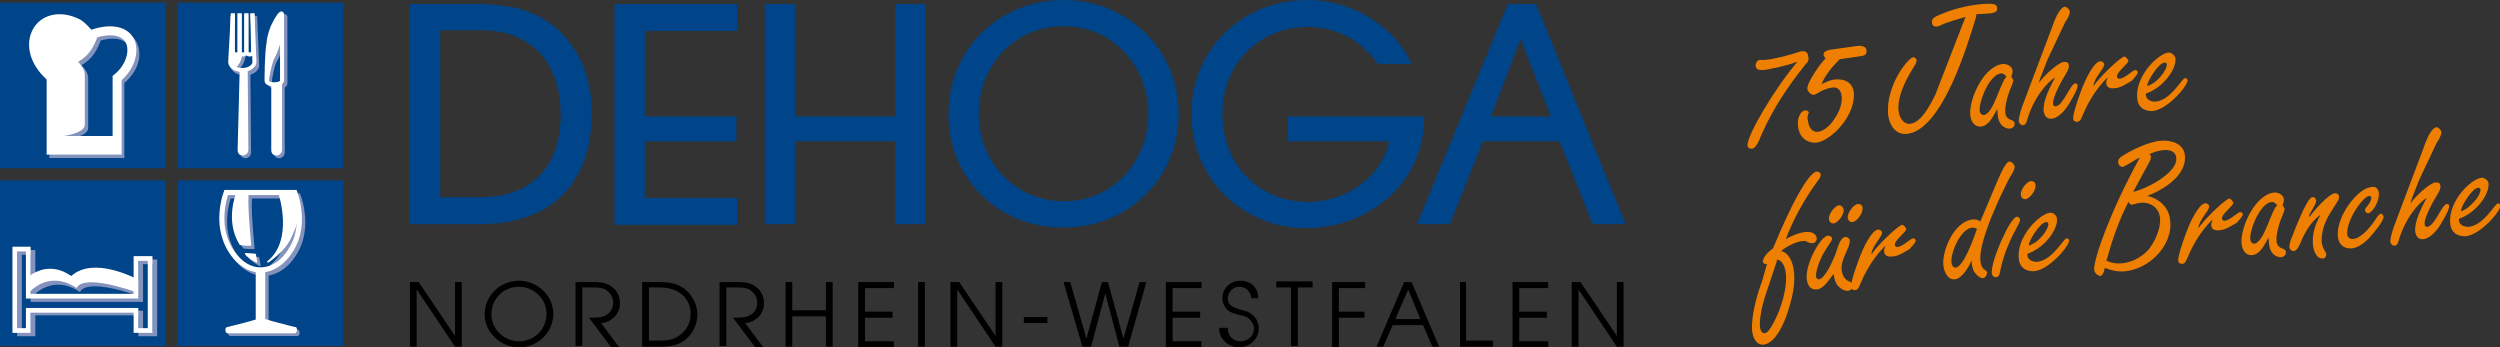 <?xml version="1.0" encoding="UTF-8"?>
<svg xmlns="http://www.w3.org/2000/svg" xmlns:xlink="http://www.w3.org/1999/xlink" version="1.1" id="Ebene_1" x="0px" y="0px" viewBox="0 0 371.4 51.6" style="enable-background:new 0 0 371.4 51.6;" xml:space="preserve">
<rect x="0" y="0" width="371.4" height="51.6" fill="#333333" stroke="none"/>
<style type="text/css">
	.st0{fill:#EE7F00;}
	.st1{fill:#004489;}
	.st2{fill:#8493BE;}
	.st3{fill:none;stroke:#8493BE;stroke-width:0.6;}
	.st4{fill:none;stroke:#8493BE;stroke-width:0.699;}
	.st5{fill:#FFFFFF;}
	.st6{fill:none;stroke:#FFFFFF;stroke-width:0.699;}
	.st7{fill:none;stroke:#8493BE;stroke-width:1.34;stroke-linecap:square;stroke-miterlimit:2;}
	.st8{fill:none;stroke:#FFFFFF;stroke-width:1.34;stroke-linecap:square;stroke-miterlimit:2;}
	.st9{fill:none;stroke:#FFFFFF;stroke-width:0.6;}
	.st10{fill:#FFFFFF;stroke:#004489;stroke-width:1.526;stroke-miterlimit:2;}
	.st11{fill:none;stroke:#8493BE;stroke-width:0.76;stroke-miterlimit:2;}
	.st12{fill:#FFFFFF;stroke:#8493BE;stroke-width:1.417;stroke-miterlimit:2;}
	.st13{fill:#8493BE;stroke:#8493BE;stroke-width:0.236;stroke-miterlimit:2;}
	.st14{fill:#8493BE;stroke:#8493BE;stroke-width:0.236;stroke-linejoin:round;stroke-miterlimit:2;}
	.st15{fill:none;stroke:#FFFFFF;stroke-width:0.76;stroke-miterlimit:2;}
	.st16{fill:#FFFFFF;stroke:#FFFFFF;stroke-width:1.417;stroke-miterlimit:2;}
	.st17{fill:#FFFFFF;stroke:#FFFFFF;stroke-width:0.236;stroke-miterlimit:2;}
	.st18{fill:#FFFFFF;stroke:#FFFFFF;stroke-width:0.236;stroke-linejoin:round;stroke-miterlimit:2;}
</style>
<g>
	<path class="st0" d="M268.2,9.6c-2.7,3.4-4.8,6.5-6.6,10.6c-0.2,0.5-0.7,1.9-1.4,1.9c-0.3,0-0.6-0.2-0.6-0.5c0-1.6,4-8.4,7.4-12.4   l-0.1,0c-1.2,0.5-4.4,1.2-5,1.2c-0.5,0-1,0-1.1-0.6c0-0.4,0.2-0.8,0.6-0.9c0.3,0,0.5,0,0.8,0c1.3-0.1,3.6-0.7,4.8-1.1   c0.2-0.1,0.6-0.2,0.8-0.2c0.5,0,0.8,0.3,0.8,0.7C268.8,8.9,268.6,9.2,268.2,9.6z"></path>
	<path class="st0" d="M275.4,6.9c0.6-0.1,1.9-0.3,1.9,0.7c0,0.4-0.2,0.6-0.6,0.7l-3.4,0.5c-1.1,1.1-2.1,2.3-2.7,3.7   c0.7-0.3,1.4-0.7,2.2-0.7c1.4-0.1,2.5,0.6,2.6,2c0.3,3.4-3.5,7.3-5.7,7.4c-1.6,0-2.5-1.1-2.6-2.6c-0.1-0.7,0.2-2.1,1.1-2.2   c0.2,0,0.5,0.1,0.5,0.3c0,0.1,0,0.2-0.1,0.3c-0.1,0.3-0.1,0.8,0,1c0.1,0.8,0.5,1.6,1.4,1.6c1-0.1,2-1.1,2.5-1.9   c0.7-1,1.2-2.2,1.1-3.4c-0.1-0.9-0.6-1.4-1.4-1.3c-0.7,0.1-1.5,0.4-2.1,0.8c-0.2,0.1-0.5,0.3-0.7,0.3c-0.4,0-0.9-0.6-0.9-0.9   c-0.1-0.9,2-3.9,2.7-4.5c-0.1-0.2-0.3-0.4-0.3-0.6c0-0.5,0.6-0.6,0.9-0.7L275.4,6.9z"></path>
	<path class="st0" d="M293.6,2.4c-1.3,4.3-5.1,17.1-10.4,17.5c-1.6,0.1-2.5-1.3-2.7-2.8c-0.4-4.4,3-8.5,3.7-8.6c0.1,0,1,0.1,0.2,1.3   c-4.1,6.4-1.9,8.7-0.7,8.6c1.7-0.1,3.1-2.9,3.8-4.3L292,2.5c-1.2,0.4-2.5,0.7-3.6,1.2c-0.8,0.5-1.4,0.2-1.4-0.4   c0-0.5,0.3-0.7,0.7-0.9c2.1-1,4.5-1.6,6.8-1.8c0.6,0,2.2-0.3,2.2,0.6c0.1,0.9-1.2,0.8-3.1,0.9L293.6,2.4z"></path>
	<path class="st0" d="M296.7,16.2L296.7,16.2c-0.5,0.9-1.2,2.5-2.4,2.6c-1,0.1-1.5-0.8-1.6-1.7c-0.2-2.5,2.1-7.4,4.9-7.6   c0.6,0,1.3,0.3,1.4,1c0,0.3-0.1,0.6-0.2,0.9c0.1,0.1,0.2,0.3,0.3,0.5c0,0.3-0.2,0.7-0.3,1c-0.4,0.8-1,2.8-0.9,3.7   c0,0.6,0.3,1,0.8,1.2c0.3,0.1,0.6,0.2,0.6,0.6c0,0.4-0.3,0.6-0.6,0.7c-1,0.1-1.8-0.7-1.9-1.9L296.7,16.2z M297.3,10.9   c-1.7,0.1-3.3,4.1-3.2,5.5c0,0.3,0.2,0.7,0.6,0.7c1.5-0.2,2.5-5,3.4-5.7C297.9,11.2,297.7,10.9,297.3,10.9z"></path>
	<path class="st0" d="M304.8,4.2c0.9-2.7,1.6-3.1,1.9-3.2c0.4,0,0.7,0.4,0.8,0.7c0,0.5-0.4,1.2-0.7,1.6l-2.6,5.5   c-0.4,1.1-0.9,2.2-1.3,3.4l0.1,0c0.5-0.8,2.7-2.9,3.6-3c0.3,0,0.6,0,0.7,0.3c0.1,0.3,0.1,0.7-0.4,1.5c-0.5,0.8-2,3.4-1.9,4.4   c0,0.2,0.1,0.4,0.4,0.4c1.1-0.1,2.2-3.4,2.9-3.4c0.3,0,0.8,0.1-0.5,2.3c-1,1.9-2,2.7-2.8,2.9c-0.8,0.2-1.3-0.3-1.4-1.1   c-0.1-1.7,1-3.6,1.7-5c-1,0.6-3.2,2.9-4.2,6.5c-0.3,1-1.1,0.6-1.2,0c0-0.6,0.4-1.9,0.6-2.4L304.8,4.2z"></path>
	<path class="st0" d="M314.1,13.1c-0.6,0.1-1.2-0.1-1.2-0.8c0-0.3,0.1-0.5,0.2-0.7l-0.1,0c-1.5,1.5-2.7,3.4-3.5,5.3   c-0.2,0.4-0.4,1.2-0.9,1.2c-0.3,0-0.6-0.1-0.6-0.5c-0.1-0.7,1.1-4,1.4-4.7c0.3-0.8,1.6-3.7,2.6-3.8c0.2,0,0.5,0.1,0.6,0.4   c0.1,0.6-1.4,1.9-1.6,3.2l0.1,0c0.4-0.8,3.8-4.2,4.5-4.3c0.2,0,0.5,0.4,0.6,0.6c0,0.5-1.8,1.7-1.7,2.4c0,0.2,0.2,0.3,0.4,0.3   c0.8-0.1,2-1.3,2.3-1.3c0.2,0,0.4,0.2,0.4,0.3c0,0.4-0.7,1-0.9,1.3C315.8,12.5,315,13.1,314.1,13.1z"></path>
	<path class="st0" d="M323.2,8.7c0.1,1.6-1.8,4.3-4.4,5.2c-0.1,0.8,0.6,1.2,1.4,1.2c2.3-0.2,3.9-3.4,4.4-3.5c0.2,0,0.4,0.2,0.4,0.3   c0,0.9-3.1,4.5-5.3,4.6c-1.2,0-2.1-0.6-2.2-1.9c-0.3-3.4,3.2-6.7,4.7-6.8C322.6,7.8,323.1,8.2,323.2,8.7z M321.1,11.2   c0.3-0.3,0.8-1.1,0.8-1.6c0-0.2-0.1-0.3-0.3-0.3c-0.5,0-1.1,0.7-1.6,1.4c-0.5,0.7-1,1.6-1,2.1C319.8,12.5,320.5,12,321.1,11.2z"></path>
	<path class="st0" d="M262.5,39.2c-0.3,0.1-0.7-0.1-0.6-0.5c0.1-0.4,0.5-1.1,1.5-1.8c2.8-6.8,5.3-11.3,6.5-11.4   c0.3,0,0.5,0.1,0.6,0.4c0,0.3-0.2,0.7-0.4,0.9c-2,2.7-3.6,5.6-4.8,8.7c3.4-1.8,4.5-0.9,4.6-0.1c0,0.4-0.3,1-1.3,0.6   c-0.3-0.2-0.4-0.2-0.8-0.2c-1,0.1-2.4,0.8-3.2,1.5c1.3,0.2,3.1,2.8,1,9c-0.5,1.6-1.8,4.7-3.6,4.9c-1.1,0.1-1.6-1.1-1.7-2   c-0.2-2.1,0.7-5.4,1.5-7.5L262.5,39.2z M263.9,39l-1.7,5.1c-0.8,2.6-1.2,5.5,0,5.4c0.8-0.1,1.9-2.9,2.1-3.3   c2.1-5.7,0.5-7.7-0.3-7.6L263.9,39z"></path>
	<path class="st0" d="M269.9,43c-1,0.1-1.4-0.7-1.5-1.6c-0.2-2.2,2.1-6.4,3.2-6.4c0.3,0,0.5,0.2,0.6,0.4c0,0.5-1.1,1.5-1.9,3.5   c-0.2,0.5-0.6,1.7-0.5,2.2c0,0.2,0.2,0.4,0.4,0.4c1-0.1,2.3-3.2,2.6-4.1c0.2-0.6,0.6-2.2,1.4-2.2c0.3,0,0.6,0.3,0.6,0.5   c0.1,1.1-1.4,2.8-1.2,4.4c0.1,0.8,0.4,1.4,1.1,1.7c0.3,0.1,0.6,0.3,0.6,0.7c0,0.4-0.4,0.6-0.7,0.7c-0.6,0.1-1.3-0.4-1.7-0.9   c-0.3-0.5-0.4-1-0.5-1.6C271.8,41.4,271,42.9,269.9,43z M273.9,31.1c0.1,0.7-0.8,2-1.5,2.1c-0.4,0-0.6-0.2-0.7-0.6   c-0.1-0.7,0.8-2,1.5-2.1C273.6,30.5,273.8,30.8,273.9,31.1z M276.7,30.9c0.1,0.7-0.8,2-1.5,2.1c-0.4,0-0.6-0.2-0.7-0.6   c-0.1-0.7,0.8-2,1.5-2.1C276.4,30.3,276.7,30.5,276.7,30.9z"></path>
	<path class="st0" d="M281.1,38.1c-0.6,0.1-1.2-0.1-1.2-0.8c0-0.3,0.1-0.5,0.2-0.7l-0.1,0c-1.5,1.5-2.7,3.4-3.5,5.3   c-0.2,0.4-0.4,1.2-0.9,1.2c-0.3,0-0.6-0.1-0.6-0.5c-0.1-0.7,1.1-4,1.4-4.7c0.3-0.8,1.6-3.7,2.6-3.8c0.2,0,0.5,0.1,0.6,0.4   c0.1,0.6-1.4,1.9-1.6,3.2l0.1,0c0.4-0.8,3.8-4.2,4.5-4.3c0.2,0,0.5,0.4,0.6,0.6c0,0.5-1.8,1.7-1.7,2.4c0,0.2,0.2,0.3,0.4,0.3   c0.8-0.1,2-1.3,2.3-1.3c0.2,0,0.4,0.2,0.4,0.3c0,0.4-0.7,1-0.9,1.3C282.8,37.5,282,38.1,281.1,38.1z"></path>
	<path class="st0" d="M296.6,27.2c1.1-2.6,1.6-3.2,1.9-3.2c0.4,0,0.7,0.4,0.8,0.7c0,0.5-0.4,1.2-0.7,1.6c-1.2,2.3-4.6,9.3-4.4,12.3   c0.1,1.7,1,1.4,1,1.9c0,0.3-0.2,0.7-0.5,0.8c-0.3,0.1-0.8-0.1-1.4-0.9c-0.3-0.5-0.4-1.2-0.4-1.7c-0.4,0.9-1.4,2.7-2.5,2.8   s-1.6-1.2-1.7-2.1c-0.2-2.3,1.7-6.6,4.4-6.8c0.4,0,0.7,0,1.1,0.3L296.6,27.2z M289.9,38.9c0.1,1.1,1.3,2.4,3.8-4.9   C291.8,32.9,289.8,37.2,289.9,38.9z"></path>
	<path class="st0" d="M299.6,32.2c0.3,0,0.5,0.2,0.5,0.5c0,0.6-1.9,2.9-2.9,7.3c-0.1,0.5-0.1,1.1-0.7,1.2c-0.3,0-0.6-0.3-0.6-0.6   C295.7,38.9,298.6,32.3,299.6,32.2z M302.4,27.5c0.1,0.7-0.8,2-1.5,2.1c-0.4,0-0.6-0.2-0.7-0.6c-0.1-0.7,0.8-2,1.5-2.1   C302.1,26.9,302.4,27.1,302.4,27.5z"></path>
	<path class="st0" d="M305.6,32.5c0.1,1.6-1.8,4.3-4.4,5.2c-0.1,0.8,0.6,1.2,1.4,1.2c2.3-0.2,3.9-3.4,4.4-3.5c0.2,0,0.4,0.2,0.4,0.3   c0,0.9-3.1,4.5-5.3,4.6c-1.2,0-2.1-0.6-2.2-1.9c-0.3-3.4,3.2-6.7,4.7-6.8C305,31.6,305.5,31.9,305.6,32.5z M303.5,34.9   c0.3-0.3,0.8-1.1,0.8-1.6c0-0.2-0.1-0.3-0.3-0.3c-0.5,0-1.1,0.7-1.6,1.4c-0.5,0.7-1,1.6-1,2.1C302.2,36.2,302.9,35.7,303.5,34.9z"></path>
	<path class="st0" d="M315.3,24.8c-0.2,0-0.5-0.2-0.6-0.5c-0.1-0.3,0-0.7,0.4-1c1.5-1,4.2-2.3,6-2.4c1.6-0.1,3.4,0.5,3.5,2.3   c0.2,2.9-3.2,5-5.6,5.9c1.8,0.4,3.3,1.8,3.4,3.7c0.1,0.6,0,1.3-0.1,1.8c-0.7,3-3.6,5.4-6.6,5.7c-1,0.1-2-0.1-3-0.5   c-0.1,0.2-0.1,0.5-0.2,0.7c-0.1,0.2-0.2,0.4-0.4,0.5c-0.5,0-1-0.5-1-1c0-1.7,2.4-8.6,6.8-16.6C317.4,23.6,315.6,24.8,315.3,24.8z    M312.9,38.7c2.1,1.1,5.1,0,6.5-1.9c0.8-1.1,1.6-2.9,1.5-4.3c-0.1-1.9-1.9-2.8-3.7-2.2c-0.7,0.2-0.7,0.1-1-0.3   c-1.4,2.7-2.4,5.6-3.2,8.5L312.9,38.7z M319.3,22.9c0.3,0.2,0.4,0.5-0.1,1.4c-0.6,1.1-0.3,0.5-2.3,4.2c1.9-0.4,6.6-2.8,6.4-5   C323.3,22.3,321.8,21.8,319.3,22.9z"></path>
	<path class="st0" d="M329.7,34.2c-0.6,0.1-1.2-0.1-1.2-0.8c0-0.3,0.1-0.5,0.2-0.7l-0.1,0c-1.5,1.5-2.7,3.4-3.5,5.3   c-0.2,0.4-0.4,1.2-0.9,1.2c-0.3,0-0.6-0.1-0.6-0.5c-0.1-0.7,1.1-4,1.4-4.7c0.3-0.8,1.6-3.7,2.6-3.8c0.2,0,0.5,0.1,0.6,0.4   c0.1,0.6-1.4,1.9-1.6,3.2l0.1,0c0.4-0.8,3.8-4.2,4.5-4.3c0.2,0,0.5,0.4,0.6,0.6c0,0.5-1.8,1.7-1.7,2.4c0,0.2,0.2,0.3,0.4,0.3   c0.8-0.1,2-1.3,2.3-1.3c0.2,0,0.4,0.2,0.4,0.3c0,0.4-0.7,1-0.9,1.3C331.4,33.6,330.5,34.2,329.7,34.2z"></path>
	<path class="st0" d="M337,35.3L337,35.3c-0.5,0.9-1.2,2.5-2.4,2.6c-1,0.1-1.5-0.8-1.6-1.7c-0.2-2.5,2.1-7.4,4.9-7.6   c0.6,0,1.3,0.3,1.4,1c0,0.3-0.1,0.6-0.2,0.9c0.1,0.1,0.2,0.3,0.3,0.5c0,0.3-0.2,0.7-0.3,1c-0.4,0.8-1,2.8-0.9,3.7   c0,0.6,0.3,1,0.8,1.2c0.3,0.1,0.6,0.2,0.6,0.6c0,0.4-0.3,0.6-0.6,0.7c-1,0.1-1.8-0.7-1.9-1.9L337,35.3z M337.5,30   c-1.7,0.1-3.3,4.1-3.2,5.5c0,0.3,0.2,0.7,0.6,0.7c1.5-0.2,2.5-5,3.4-5.7C338.1,30.3,337.9,30,337.5,30z"></path>
	<path class="st0" d="M344.1,29.8c0,0.6-1,1.8-1.1,2.4l0.1,0c0.6-0.8,2.8-3.4,3.8-3.5c0.3,0,0.6,0.2,0.6,0.6c0,0.9-2.7,3.2-2.6,6.6   c0.1,1.1,0.7,1.5,0.7,1.9c0,0.3-0.2,0.6-0.5,0.6c-1.1,0.1-1.5-1.5-1.5-2.3c-0.1-1.4,0.4-2.9,1.1-4.1l-0.1,0c-1.3,1-2.2,2.5-2.8,4   c-0.2,0.4-0.5,1.2-1,1.3c-0.4,0-0.6-0.2-0.7-0.6c0-0.4,0.2-1.1,0.4-1.5c0.4-1,2.2-5.8,3-5.9C343.8,29.2,344,29.4,344.1,29.8z"></path>
	<path class="st0" d="M353.4,28.8c0.1,1-0.9,2.8-1.6,2.9c-0.1,0-0.9-0.3-0.1-1.1c0.6-0.7,0.8-1.5,0.3-1.5c-1,0.1-3.4,3.6-3.3,5.6   c0,0.5,0.4,0.9,0.9,0.8c1.3-0.1,2.9-2.2,3.5-3.2c0.7-1.1,1-0.2,1-0.1c0,0.5-0.8,1.6-1.1,1.9c-0.8,1.1-2.1,2.6-3.6,2.8   c-1.2,0.1-2-0.6-2.1-1.8c-0.2-3.1,3-7.1,4.9-7.3C353,27.6,353.4,28.1,353.4,28.8z"></path>
	<path class="st0" d="M360,22.1c0.9-2.7,1.6-3.1,1.9-3.2c0.4,0,0.7,0.4,0.8,0.7c0,0.5-0.4,1.2-0.7,1.6l-2.6,5.5   c-0.4,1.1-0.9,2.2-1.3,3.4l0.1,0c0.5-0.8,2.7-2.9,3.6-3c0.3,0,0.6,0,0.7,0.3c0.1,0.3,0.1,0.7-0.4,1.5c-0.5,0.8-2,3.4-1.9,4.4   c0,0.2,0.1,0.4,0.4,0.4c1.1-0.1,2.2-3.4,2.9-3.4c0.3,0,0.8,0.1-0.5,2.3c-1,1.9-2,2.7-2.8,2.9c-0.8,0.2-1.3-0.3-1.4-1.1   c-0.1-1.7,1-3.6,1.7-5c-1,0.6-3.2,2.9-4.2,6.5c-0.3,1-1.1,0.6-1.2,0c0-0.6,0.4-1.9,0.6-2.4L360,22.1z"></path>
	<path class="st0" d="M369.7,27.3c0.1,1.6-1.8,4.3-4.4,5.2c-0.1,0.8,0.6,1.2,1.4,1.2c2.3-0.2,3.9-3.4,4.4-3.5c0.2,0,0.4,0.2,0.4,0.3   c0,0.9-3.1,4.5-5.3,4.6c-1.2,0-2.1-0.6-2.2-1.9c-0.3-3.4,3.2-6.7,4.7-6.8C369.1,26.4,369.7,26.8,369.7,27.3z M367.7,29.8   c0.3-0.3,0.8-1.1,0.8-1.6c0-0.2-0.1-0.3-0.3-0.3c-0.5,0-1.1,0.7-1.6,1.4c-0.5,0.7-1,1.6-1,2.1C366.4,31.1,367,30.6,367.7,29.8z"></path>
</g>
<g>
	<path class="st1" d="M60.9,0.6h10c4.5,0,9.7,0.8,13.2,5.1c2.6,2.9,3.8,6.7,3.8,11.2c0,9.7-5.4,16.4-16.6,16.4H60.9V0.6z M65.4,29.3   h6c8,0,11.9-5,11.9-12.3c0-3.4-0.9-6.6-2.9-8.9c-1.9-2.1-4.7-3.6-9-3.6h-6V29.3z"></path>
	<path class="st1" d="M91.3,0.6h18.2v4H95.8v12.7h13.6V21H95.8v8.4h13.7v4H91.3V0.6z"></path>
	<path class="st1" d="M113.6,33.3V0.6h4.5v16.7H133V0.6h4.5v32.7H133V21l-14.9,0v12.3H113.6z"></path>
	<path class="st1" d="M140.9,17.1C140.9,6.9,148.8,0,158,0c9.7,0,17.1,7.5,17.1,16.9c0,9.5-7.4,16.9-17.1,16.9   C148.2,33.9,140.9,26.3,140.9,17.1L140.9,17.1z M145.4,16.9c0,7.2,5.4,13,12.7,13c7.4,0,12.5-6.1,12.5-13c0-6.9-5.1-13-12.6-13   C150.6,3.9,145.4,9.8,145.4,16.9L145.4,16.9z"></path>
	<path class="st1" d="M204.7,9.5c-0.9-1.3-2-2.4-3.3-3.3c-2-1.4-4.4-2.2-7.2-2.2c-6.6,0-12.6,5-12.6,12.9c0,8.1,6,13.1,12.6,13.1   c3.2,0,6-1.1,8.1-2.7c2.1-1.6,3.6-3.9,4.1-6.3h-15.1v-3.7h20.3c0,2-0.4,4.6-1.5,6.9c-2.9,6.3-9.6,9.7-16,9.7   c-9.6,0-17.1-7.4-17.1-17C177,7.1,184.8,0,194.2,0c6.8,0,13.1,4,15.5,9.5H204.7z"></path>
	<path class="st1" d="M215.4,33.3h-4.9L224,0.6h4.2l13.3,32.7h-4.9L231.7,21h-11.4L215.4,33.3z M225.9,5.8l-4.4,11.5h8.9L225.9,5.8z   "></path>
</g>
<g>
	<g>
		<path d="M60.9,41.9h1.3l5.4,8v-8h1v9.6h-1L61.9,43v8.5h-1V41.9z"></path>
		<path d="M82.2,46.6c0,2.8-2.3,5-5.1,5c-2.7,0-5.1-2.2-5.1-4.9c0-2.8,2.3-5,5.1-5C79.8,41.7,82.2,43.9,82.2,46.6z M81.2,46.6    c0-2.2-1.9-4-4.1-4c-2.3,0-4.1,1.8-4.1,4.1c0,2.2,1.9,4,4.1,4C79.4,50.7,81.2,48.9,81.2,46.6z"></path>
		<path d="M85.6,41.9h2.3c0.9,0,1.9,0,2.7,0.5c1,0.6,1.5,1.5,1.5,2.7c0,1.6-1.3,2.8-2.8,2.9l2.7,3.6h-1.2l-3.3-4.4h0.3    c0.7,0,1.5,0,2.1-0.3c0.8-0.4,1.2-1.1,1.2-2c0-0.7-0.4-1.3-0.9-1.7c-0.6-0.5-1.4-0.5-2.2-0.5h-1.5v8.7h-1V41.9z"></path>
		<path d="M95.4,41.9H98c1.4,0,2.7,0.2,3.8,1.1c1.1,0.9,1.8,2.3,1.8,3.7c0,1.4-0.6,2.7-1.6,3.6c-1.1,1-2.4,1.2-3.9,1.2h-2.7V41.9z     M97.6,50.6c1.3,0,2.4,0,3.5-0.9c1-0.8,1.5-1.8,1.5-3.1c0-1.2-0.5-2.3-1.5-3c-1.1-0.8-2.2-0.9-3.5-0.9h-1.2v7.9H97.6z"></path>
		<path d="M107,41.9h2.3c0.9,0,1.9,0,2.7,0.5c1,0.6,1.5,1.5,1.5,2.7c0,1.6-1.3,2.8-2.8,2.9l2.7,3.6h-1.2l-3.3-4.4h0.3    c0.7,0,1.5,0,2.1-0.3c0.8-0.4,1.2-1.1,1.2-2c0-0.7-0.4-1.3-0.9-1.7c-0.6-0.5-1.4-0.5-2.2-0.5h-1.5v8.7h-1V41.9z"></path>
		<path d="M116.7,41.9h1v4.2h5v-4.2h1v9.6h-1V47h-5v4.5h-1V41.9z"></path>
		<path d="M127.5,41.9h5.3v0.9h-4.3v3.5h4.1v0.9h-4.1v3.5h4.3v0.9h-5.3V41.9z"></path>
		<path d="M136.4,41.9h1v9.6h-1V41.9z"></path>
		<path d="M141.2,41.9h1.3l5.4,8v-8h1v9.6h-1l-5.7-8.5v8.5h-1V41.9z"></path>
		<path d="M155.6,47.1V48h-3.5v-0.9H155.6z"></path>
		<path d="M158,41.9h1l2.4,8.4l2.3-8.4h0.9l2.3,8.4l2.4-8.4h1l-2.7,9.6h-1.3l-2.1-7.9l-2.1,7.9h-1.3L158,41.9z"></path>
		<path d="M173.2,41.9h5.3v0.9h-4.3v3.5h4.1v0.9h-4.1v3.5h4.3v0.9h-5.3V41.9z"></path>
		<path d="M182.4,48.8c0,1.1,0.8,1.9,1.9,1.9c1.1,0,2-0.8,2-1.9c0-0.5-0.3-1-0.7-1.4c-0.4-0.4-0.9-0.5-1.5-0.6    c-0.6-0.2-1.2-0.3-1.7-0.7c-0.5-0.5-0.8-1.1-0.8-1.8c0-1.5,1.2-2.6,2.7-2.6c1.5,0,2.7,1.1,2.6,2.6h-1c-0.1-1-0.8-1.7-1.8-1.7    c-0.9,0-1.7,0.8-1.7,1.7c0,1.2,1,1.4,1.9,1.7c0.7,0.2,1.3,0.3,1.8,0.8c0.6,0.5,0.9,1.2,0.9,2c0,1.6-1.4,2.8-2.9,2.8    c-1.6,0-3-1.2-3-2.9H182.4z"></path>
		<path d="M191.8,42.7h-2.2v-0.9h5.4v0.9h-2.2v8.7h-1V42.7z"></path>
		<path d="M197.9,41.9h4.9v0.9h-3.9v3.5h3.8v0.9h-3.8v4.4h-1V41.9z"></path>
		<path d="M208.6,41.9h1.1l4.1,9.6h-1l-1.4-3.2h-4.5l-1.4,3.2h-1L208.6,41.9z M211,47.4l-1.8-4.4l-1.9,4.4H211z"></path>
		<path d="M216.8,41.9h1v8.7h4v0.9h-4.9V41.9z"></path>
		<path d="M224.7,41.9h5.3v0.9h-4.3v3.5h4.1v0.9h-4.1v3.5h4.3v0.9h-5.3V41.9z"></path>
		<path d="M233.5,41.9h1.3l5.4,8v-8h1v9.6h-1l-5.7-8.5v8.5h-1V41.9z"></path>
	</g>
</g>
<g>
	<g>
		<rect y="0.4" class="st1" width="24.6" height="24.6"></rect>
		<path class="st2" d="M12.9,22.8v-2.1H10c0,0,3.1-0.4,3.1-1.7c0-1.3,0-1.3,0-1.3s0-5.4,0-6c0-0.7-0.3-1.3-1-2    c0.7-0.5,2.1-1.1,3.1-4.4l-1,0.1h-0.7l-1.1-1.1L8.5,3.3L5.9,5.1L5.8,8.9l1.3,2l1,3v5.2v3.6H12.9z"></path>
		<rect x="26.4" y="0.4" class="st1" width="24.6" height="24.6"></rect>
		<g>
			<path class="st2" d="M37.3,22.7c0,0.4-0.4,0.8-0.8,0.8l0,0c-0.5,0-0.8-0.3-0.8-0.8l0.3-11.6c0-0.4,0.1-0.4,0.6-0.4l0,0     c0.5,0,0.6,0,0.6,0.4L37.3,22.7z"></path>
			<path class="st2" d="M36.5,8.3c0,0-0.2,1.7-1.3,2.1l-0.5-1.2l0.1-1.3l0.3,0.2l0.2,0.2l0.3,0l0.1-0.2L36.5,8.3z"></path>
			<path class="st3" d="M37.9,2.4l0.3,7.3c0,0.6-0.7,1.2-1.8,1.2c-1.1,0-1.9-0.6-1.9-1.2l0-7.3"></path>
		</g>
		<rect y="26.8" class="st1" width="24.6" height="24.6"></rect>
		<g>
			<polygon class="st4" points="20.9,38.9 20.9,44.5 4.9,44.5 4.9,37.5 2.9,37.5 2.9,49.6 4.9,49.6 4.9,46.5 20.9,46.5 20.9,49.6      23,49.6 23,38.9    "></polygon>
		</g>
		<g>
			<path class="st2" d="M4.5,41.4L4.9,44c0,0,2.8-3.4,7-0.6c0,0,0.4-2.3,8.8,0.6l0-2.4c0,0-6.3-3.1-9.6,0     C11.1,41.6,8.1,38.6,4.5,41.4z"></path>
			<path class="st5" d="M4.1,41.2l0.3,2.2c0,0,2.8-3.4,7-0.6c0,0,0.4-2.3,8.8,0.6l0-2c0,0-6.3-3.4-9.6-0.4     C10.6,41.1,7.6,38.4,4.1,41.2z"></path>
		</g>
		<g>
			<polygon class="st6" points="20.2,38.4 20.2,44 4.2,44 4.2,37 2.2,37 2.2,49.1 4.2,49.1 4.2,46.1 20.2,46.1 20.2,49.1 22.3,49.1      22.3,38.4    "></polygon>
		</g>
		<g>
			<g>
				<g>
					<path class="st7" d="M19.9,7.1c-0.6-2.2-3.3-2.5-6.1-1.4c-0.5-0.5-1.3-1.5-2-1.8C9.1,2.6,6.4,3.4,5.6,5.8       C4.9,7.9,6,10.4,8,11.9v10.9h9.8V12C19.5,10.7,20.4,8.8,19.9,7.1z"></path>
				</g>
			</g>
		</g>
		<g>
			<g>
				<path class="st8" d="M19.5,6.6c-0.6-2.2-3.3-2.5-6.1-1.4c-0.5-0.5-1.3-1.5-2-1.8C8.7,2.1,6,2.9,5.2,5.3      c-0.7,2.1,0.4,4.6,2.4,6.1v10.9h9.8V11.6C19,10.3,19.9,8.3,19.5,6.6z"></path>
			</g>
		</g>
		<g>
			<path class="st2" d="M42.3,22.7c0,0.4-0.4,0.8-0.8,0.8l0,0c-0.5,0-0.8-0.3-0.8-0.8v-9.6c0-0.4,0.4-0.2,0.8-0.2l0,0     c0.5,0,0.8-0.3,0.8,0.2V22.7z"></path>
			<path class="st3" d="M40.3,6.8c0.1-0.5,0.3-1.5,0.7-2.4c0.6-1.3,1.4-2.5,1.4-1.8v9.8c0,0.7-2.3,0.7-2.3,0     C40,12.4,40,8.3,40.3,6.8z"></path>
			<path class="st2" d="M42.3,6.1c0,0-0.5,1.6-0.8,2.3C41.3,9,41.1,8.9,40.8,10c-0.3,1.1-0.5,2.6-0.5,2.6l-0.2,0L40,12.3l0.1-3.9     l0.3-2.5L41,4.2l0.9-1.5l0.4-0.2v0.8L42.3,6.1"></path>
		</g>
		<path class="st5" d="M41.9,22.3c0,0.4-0.4,0.8-0.8,0.8l0,0c-0.5,0-0.8-0.3-0.8-0.8v-9.6c0-0.4,0.4-0.2,0.8-0.2l0,0    c0.5,0,0.8-0.3,0.8,0.2V22.3z"></path>
		<path class="st9" d="M39.9,6.4C39.9,6,40.1,5,40.5,4c0.6-1.3,1.4-2.5,1.4-1.8V12c0,0.7-2.3,0.7-2.3,0C39.6,12,39.6,7.9,39.9,6.4z"></path>
		<path class="st5" d="M41.9,5.7c0,0-0.5,1.6-0.8,2.3c-0.3,0.7-0.4,0.6-0.7,1.7c-0.3,1.1-0.5,2.6-0.5,2.6l-0.2,0l-0.1-0.3L39.7,8    L40,5.5l0.6-1.7l0.9-1.5L42,2.1v0.8L41.9,5.7"></path>
		<path class="st5" d="M16.9,22.3l0-2.1H9.5c0,0,3.1-0.4,3.1-1.7c0-1.3,0-1.3,0-1.3s0-5.4,0-6c0-0.7-0.3-1.3-1-2    c0.7-0.5,2.1-1.1,3.1-4.4l-1,0.1h-0.7L12,3.8L8.1,2.8L5.5,4.7L5.3,8.5l1.3,2l1,3v5.2v3.6H16.9z"></path>
		<path class="st5" d="M16.8,20.2"></path>
		<path class="st5" d="M17,20.2"></path>
		<path class="st5" d="M17.2,20.2"></path>
		<path class="st5" d="M21.3,25.6"></path>
		<g>
			<path class="st5" d="M36.9,22.3c0,0.4-0.4,0.8-0.8,0.8l0,0c-0.5,0-0.8-0.3-0.8-0.8l0.3-11.6c0-0.4,0.1-0.4,0.6-0.4l0,0     c0.5,0,0.6,0,0.6,0.4L36.9,22.3z"></path>
			<path class="st5" d="M36,8.1c0,0-0.2,1.7-1.3,2.1l-0.5-1.2l0.1-1.3l0.3,0.2l0.2,0.2l0.3,0L35.3,8L36,8.1z"></path>
			<path class="st9" d="M35.6,2v5.6c0,0.3-0.2,0.5-0.5,0.5l0,0c-0.3,0-0.5-0.2-0.5-0.5L34.6,2"></path>
			<path class="st9" d="M36.6,2v5.6c0,0.3-0.2,0.5-0.5,0.5l0,0c-0.3,0-0.5-0.2-0.5-0.5l0-5.6"></path>
			<path class="st9" d="M37.5,2l0.1,5.6c0,0.3-0.2,0.5-0.5,0.5l0,0c-0.3,0-0.5-0.2-0.5-0.5V2"></path>
			<path class="st9" d="M37.5,2l0.3,7.2c0,0.6-0.7,1.2-1.8,1.2c-1.1,0-1.8-0.6-1.8-1.2L34.6,2"></path>
		</g>
	</g>
	<rect x="26.4" y="26.8" class="st1" width="24.6" height="24.6"></rect>
	<path class="st10" d="M38.7,48.9"></path>
	<g>
		<path class="st11" d="M39.2,40.6c2.7,0,4.7-2.6,5.4-4.9c1-3.3-0.3-6.6-0.3-6.6H34c0,0-1.3,3.4-0.2,6.7    C34.5,38,36.5,40.6,39.2,40.6L39.2,40.6z"></path>
		<line class="st12" x1="39.2" y1="40.3" x2="39.2" y2="49.1"></line>
		<path class="st13" d="M44.4,49.4c0,0.4-0.2,0.4-0.2,0.4h-10c0,0-0.2,0-0.2-0.4c0-0.3,0.2-0.3,0.2-0.3s7.2-1.7,5-1.7    c-2.1,0,5,1.7,5,1.7S44.4,49.1,44.4,49.4z"></path>
		<path class="st14" d="M35.7,29.2c0,0-1.7,4.1,0.5,7.6c0,0,0.5,0.1,1.5,0.1c0,0-0.7-7.1-0.3-7.7L35.7,29.2z"></path>
		<path class="st14" d="M38.4,38.3l0.2,1.1c0,0-1.3-0.7-1.6-1.2L38.4,38.3z"></path>
		<path class="st14" d="M42,29.3c0,0,2.3,6.9-1.7,10.1c0,0,2.4-1.5,3.4-3.7c1-2.2,1-2.8,1.1-2.5v-1.4l-0.1-1.7l-0.5-1L42,29.3z"></path>
	</g>
	<g>
		<path class="st15" d="M38.7,40.1c2.7,0,4.7-2.6,5.4-4.9c1-3.3-0.3-6.6-0.3-6.6H33.6c0,0-1.3,3.4-0.2,6.7    C34.1,37.6,36.1,40.1,38.7,40.1L38.7,40.1z"></path>
		<line class="st16" x1="38.7" y1="39.8" x2="38.7" y2="48.6"></line>
		<path class="st17" d="M44,49c0,0.4-0.2,0.4-0.2,0.4h-10c0,0-0.2,0-0.2-0.4c0-0.3,0.2-0.3,0.2-0.3s7.2-1.7,5-1.7    c-2.1,0,5,1.7,5,1.7S44,48.6,44,49z"></path>
		<path class="st18" d="M35.2,28.7c0,0-1.7,4.1,0.5,7.6c0,0,0.5,0.1,1.5,0.1c0,0-0.7-7.2-0.3-7.7L35.2,28.7z"></path>
		<path class="st18" d="M37.9,37.8l0.2,1.1c0,0-1.3-0.7-1.6-1.2L37.9,37.8z"></path>
		<path class="st18" d="M41.5,28.8c0,0,2.3,6.9-1.7,10.1c0,0,2.4-1.5,3.4-3.7c1-2.2,1-2.8,1.1-2.5v-1.4l-0.1-1.7l-0.5-1L41.5,28.8z"></path>
	</g>
</g>
</svg>

